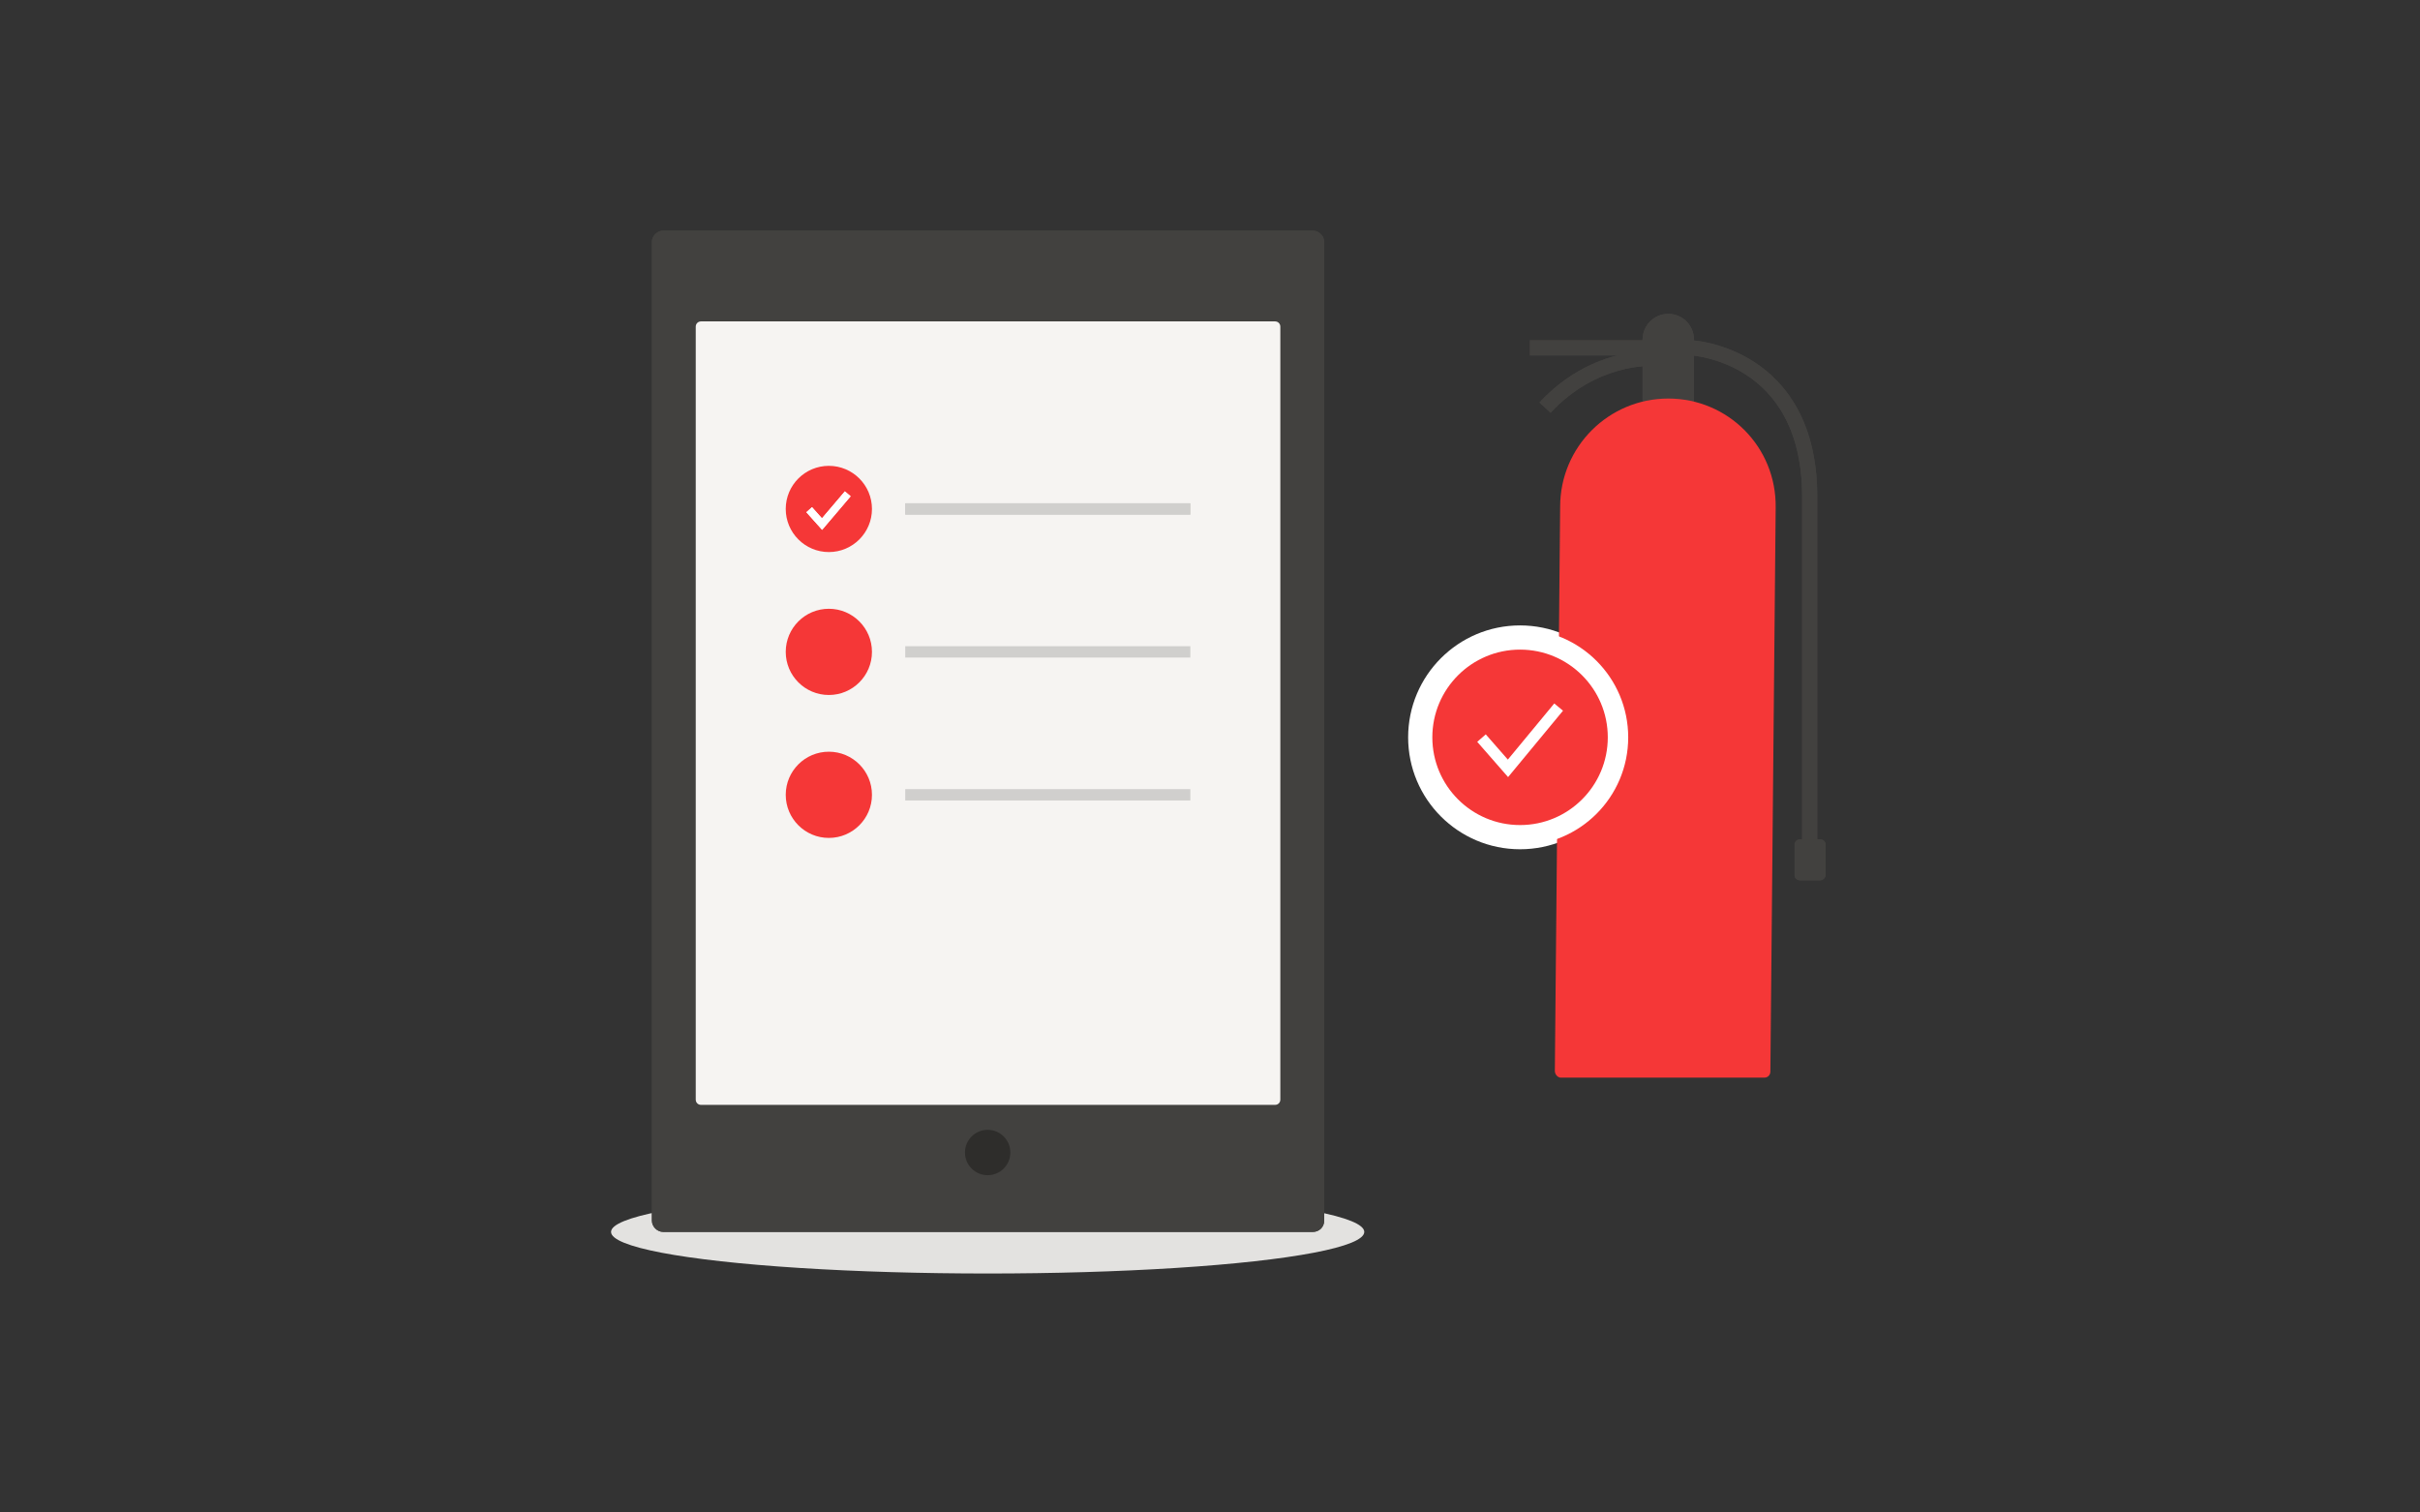 <?xml version="1.0" encoding="utf-8"?>
<!-- Generator: Adobe Illustrator 21.0.2, SVG Export Plug-In . SVG Version: 6.00 Build 0)  -->
<svg version="1.1" xmlns="http://www.w3.org/2000/svg" xmlns:xlink="http://www.w3.org/1999/xlink" x="0px" y="0px" width="320px"
	 height="200px" viewBox="0 0 320 200" style="enable-background:new 0 0 320 200;" xml:space="preserve">
<rect x="0" y="0" width="320" height="200" fill="#333333" stroke="none"/>
<style type="text/css">
	.st0{display:none;}
	.st1{display:inline;fill:#F6F4F2;}
	.st2{fill:#B5B1A9;}
	.st3{fill:#E3E2E0;}
	.st4{fill:#42413F;}
	.st5{fill:#F6F4F2;}
	.st6{fill:#2E2D2B;}
	.st7{fill:none;stroke:#D0CFCD;stroke-miterlimit:10;}
	
		.st8{opacity:0.5;fill:none;stroke:#B2B0AD;stroke-width:1.5;stroke-linecap:round;stroke-linejoin:round;stroke-miterlimit:10;stroke-dasharray:3,4.5;}
	.st9{fill:#ECEBE9;}
	.st10{fill:#F53737;}
	.st11{fill:#FFFFFF;}
	.st12{fill:none;stroke:#959189;stroke-width:1.5;stroke-linecap:round;stroke-linejoin:round;stroke-miterlimit:10;}
	.st13{fill:none;stroke:#7B7A78;stroke-width:3;stroke-linecap:round;stroke-linejoin:round;stroke-miterlimit:10;}
	.st14{fill:#7B7A78;}
	.st15{fill:#44423F;}
	.st16{fill:#F1F0EB;}
	.st17{fill:#312E28;}
	.st18{fill:none;stroke:#FFFFFF;stroke-miterlimit:10;}
	.st19{fill:none;stroke:#D0CFCD;stroke-width:1.5;stroke-miterlimit:10;}
	.st20{fill:none;stroke:#42413F;stroke-width:2;stroke-miterlimit:10;}
	.st21{fill:none;stroke:#FFFFFF;stroke-width:1.5;stroke-miterlimit:10;}
	.st22{fill:none;stroke:#42413F;stroke-width:3;stroke-miterlimit:10;}
	.st23{fill:#E1E0DA;}
	.st24{fill:none;stroke:#7B7A78;stroke-width:3;stroke-miterlimit:10;}
	.st25{fill:#5C5B59;}
	.st26{fill:#FFFEFD;stroke:#FFFEFD;stroke-width:0.25;stroke-miterlimit:10;}
	.st27{fill:#E9E7E5;}
	.st28{opacity:0.8;fill:#E9E7E5;}
	.st29{fill:#D0CFCD;}
	.st30{fill:#840606;}
	.st31{fill:#641D15;}
	.st32{fill:#FAC38A;}
	.st33{fill:#DFDFDF;}
	.st34{fill:none;stroke:#92908E;stroke-width:2;stroke-linecap:round;stroke-linejoin:round;stroke-miterlimit:10;}
	.st35{fill:#FDE1C4;}
	.st36{fill:#2B3E68;}
	.st37{opacity:0.2;fill:none;stroke:#641D15;stroke-linecap:round;stroke-linejoin:round;stroke-miterlimit:10;}
	.st38{fill:none;stroke:#C65C52;stroke-linecap:round;stroke-linejoin:round;stroke-miterlimit:10;}
	.st39{fill:none;stroke:#DFDFDF;stroke-width:0.75;stroke-linecap:round;stroke-miterlimit:10;}
	.st40{fill:#736963;}
	.st41{fill:#00255C;}
	.st42{fill:#F5F1EA;}
	.st43{fill:#19AB92;}
	.st44{fill:none;}
	.st45{fill:#0033A0;}
	.st46{fill:#106557;}
	.st47{fill:#003E9D;}
	.st48{fill:#B7866E;}
	.st49{fill:#92908E;}
	
		.st50{opacity:0.5;fill:none;stroke:#B2B1AF;stroke-width:1.5;stroke-linecap:round;stroke-linejoin:round;stroke-miterlimit:10;stroke-dasharray:2,3.5;}
	.st51{fill:#B2B1AF;}
	.st52{fill:none;stroke:#D0CFCD;stroke-width:1.25;stroke-linecap:round;stroke-linejoin:round;stroke-miterlimit:10;}
	.st53{fill:none;stroke:#D0CFCD;stroke-linecap:round;stroke-linejoin:round;stroke-miterlimit:10;}
	.st54{fill:none;stroke:#D0CFCD;stroke-width:2;stroke-miterlimit:10;}
	.st55{fill:none;stroke:#D0CFCD;stroke-width:2;stroke-linecap:round;stroke-linejoin:round;stroke-miterlimit:10;}
	.st56{fill:none;stroke:#D0CFCD;stroke-width:1.5;stroke-linecap:round;stroke-linejoin:round;stroke-miterlimit:10;}
	.st57{fill:#D0CFCD;stroke:#D0CFCD;stroke-miterlimit:10;}
	.st58{fill:#1C1B1A;}
	.st59{fill:#C65C52;}
	.st60{fill:#179781;}
	.st61{fill:#00317A;}
	.st62{fill:#001C42;}
	.st63{fill:#D31717;}
	.st64{fill:none;stroke:#92908E;stroke-width:1.5;stroke-linecap:round;stroke-linejoin:round;stroke-miterlimit:10;}
	.st65{fill:#95938F;}
	.st66{fill:none;stroke:#B2B1AF;stroke-width:2;stroke-miterlimit:10;}
	.st67{fill:none;stroke:#B2B1AF;stroke-width:3;stroke-linejoin:round;stroke-miterlimit:10;}
	.st68{fill:none;stroke:#42413F;stroke-width:1.5;stroke-miterlimit:10;}
	.st69{fill:none;stroke:#FFFFFF;stroke-width:1.5;stroke-linejoin:round;stroke-miterlimit:10;}
	.st70{fill:#E7E7E2;}
	.st71{fill:#D1CFCA;}
	
		.st72{opacity:0.5;fill:none;stroke:#B2B1AF;stroke-width:1.5;stroke-linecap:round;stroke-linejoin:round;stroke-miterlimit:10;stroke-dasharray:2,4;}
	.st73{fill:#19AB92;stroke:#641D15;stroke-width:2;stroke-miterlimit:10;}
	.st74{fill:none;stroke:#92908E;stroke-miterlimit:10;}
	.st75{fill:none;stroke:#840606;stroke-miterlimit:10;}
	.st76{fill:#D4D0C8;}
	.st77{fill:none;stroke:#92908E;stroke-width:2.5;stroke-miterlimit:10;}
	.st78{fill:#19AB92;stroke:#641D15;stroke-width:1.25;stroke-miterlimit:10;}
	.st79{fill:#FEEBD9;}
	.st80{opacity:0.8;fill:#D0CFCD;}
	.st81{fill:#B80A0A;stroke:#B80A0A;stroke-width:2;stroke-linecap:round;stroke-linejoin:round;stroke-miterlimit:10;}
	.st82{fill:#B80A0A;}
	.st83{fill:none;stroke:#B2B1AF;stroke-width:2.5;stroke-miterlimit:10;}
	.st84{fill:#2A2826;}
	.st85{fill:#043A99;}
	.st86{opacity:0.5;}
	.st87{fill:none;stroke:#B2B1AF;stroke-width:1.5;stroke-linecap:round;stroke-linejoin:round;}
	.st88{fill:none;stroke:#B2B1AF;stroke-width:1.5;stroke-linecap:round;stroke-linejoin:round;stroke-dasharray:1.985,3.971;}
	.st89{fill:none;stroke:#B2B1AF;stroke-width:1.5;stroke-linecap:round;stroke-linejoin:round;stroke-dasharray:1.97,3.939;}
	.st90{fill:#B80A0A;stroke:#D31717;stroke-width:2;stroke-linecap:round;stroke-linejoin:round;stroke-miterlimit:10;}
	.st91{fill:none;stroke:#B2B1AF;stroke-width:1.5;stroke-linecap:round;stroke-linejoin:round;stroke-dasharray:2.02,3.535;}
	.st92{fill:none;stroke:#B2B1AF;stroke-width:1.5;stroke-linecap:round;stroke-linejoin:round;stroke-dasharray:2.002,3.503;}
	.st93{fill:#D0CFCD;stroke:#E3E2E0;stroke-width:2;stroke-miterlimit:10;}
	.st94{fill:#D0CFCD;stroke:#E3E2E0;stroke-width:1.5;stroke-miterlimit:10;}
	
		.st95{opacity:0.5;fill:none;stroke:#B2B0AD;stroke-width:1.5;stroke-linecap:round;stroke-linejoin:round;stroke-miterlimit:10;stroke-dasharray:2,4;}
	.st96{fill:none;stroke:#F53737;stroke-width:1.5;stroke-linecap:round;stroke-linejoin:round;stroke-miterlimit:10;}
	.st97{fill:none;stroke:#5E5C59;stroke-width:1.5;stroke-linecap:round;stroke-linejoin:round;stroke-miterlimit:10;}
	.st98{fill:#C78E63;}
	.st99{opacity:0.9;fill:#FDE1C4;}
	.st100{opacity:0.3;fill:none;stroke:#3F0C0B;stroke-linecap:round;stroke-linejoin:round;stroke-miterlimit:10;}
	.st101{fill:none;stroke:#A04747;stroke-linecap:round;stroke-linejoin:round;stroke-miterlimit:10;}
	.st102{fill:#3A0603;}
	.st103{fill:none;stroke:#95938F;stroke-width:1.5;stroke-linecap:round;stroke-linejoin:round;stroke-miterlimit:10;}
	.st104{fill:#431004;}
	.st105{opacity:0.8;}
</style>
<g id="Bakgrun" class="st0">
</g>
<g id="Artowrk">
	<g>
		<ellipse class="st3" cx="130.6" cy="162.9" rx="49.8" ry="5.5"/>
		<g>
			<g>
				<path class="st15" d="M173.6,162.9H87.7c-0.8,0-1.5-0.7-1.5-1.5V32c0-0.8,0.7-1.5,1.5-1.5h85.9c0.8,0,1.5,0.7,1.5,1.5v129.4
					C175.1,162.3,174.4,162.9,173.6,162.9z"/>
				<g>
					<path class="st16" d="M168.6,146.1H92.7c-0.4,0-0.7-0.3-0.7-0.7l0-102.2c0-0.4,0.3-0.7,0.7-0.7l75.9,0c0.4,0,0.7,0.3,0.7,0.7
						v102.2C169.3,145.8,169,146.1,168.6,146.1z"/>
				</g>
				<circle class="st17" cx="130.6" cy="152.4" r="3"/>
				<g>
					<g>
						<g>
							<g>
								<g>
									<circle class="st10" cx="109.6" cy="67.3" r="5.7"/>
								</g>
							</g>
							<g>
								<polyline class="st18" points="107,67.4 108.7,69.3 112.1,65.3 								"/>
							</g>
						</g>
						<line class="st19" x1="119.7" y1="67.3" x2="157.4" y2="67.3"/>
						<g>
							<g>
								<polyline class="st18" points="107,67.4 108.7,69.3 112.1,65.3 								"/>
							</g>
						</g>
						<line class="st19" x1="119.7" y1="67.3" x2="157.4" y2="67.3"/>
					</g>
					<g>
						<g>
							<g>
								<g>
									<circle class="st10" cx="109.6" cy="86.2" r="5.7"/>
								</g>
							</g>
						</g>
						<line class="st19" x1="119.7" y1="86.2" x2="157.4" y2="86.2"/>
					</g>
					<g>
						<g>
							<g>
								<g>
									<circle class="st10" cx="109.6" cy="105.1" r="5.7"/>
								</g>
							</g>
						</g>
						<line class="st19" x1="119.7" y1="105.1" x2="157.4" y2="105.1"/>
					</g>
				</g>
				<g>
					<g>
						<rect x="217.2" y="44.9" class="st15" width="6.8" height="13.6"/>
						<path class="st20" d="M202.3,46h21.4c0,0,15.6,0.8,15.6,19.7V111"/>
						<path class="st15" d="M240.7,116.4H238c-0.4,0-0.7-0.3-0.7-0.7v-4c0-0.4,0.3-0.7,0.7-0.7h2.7c0.4,0,0.7,0.3,0.7,0.7v4
							C241.4,116,241.1,116.4,240.7,116.4z"/>
						<ellipse class="st15" cx="220.6" cy="44.9" rx="3.4" ry="3.4"/>
						<path class="st20" d="M218.3,47.4c0,0-7.6-0.4-14,6.5"/>
					</g>
					<g>
						<g>
							<circle class="st11" cx="201" cy="97.5" r="14.8"/>
						</g>
						<g>
							<circle class="st10" cx="201" cy="97.5" r="11.6"/>
						</g>
						<polyline class="st21" points="195.9,97.6 199.4,101.6 206.1,93.5 						"/>
					</g>
				</g>
			</g>
			<g>
				<path class="st4" d="M173.6,162.9H87.7c-0.8,0-1.5-0.7-1.5-1.5V32c0-0.8,0.7-1.5,1.5-1.5h85.9c0.8,0,1.5,0.7,1.5,1.5v129.4
					C175.1,162.3,174.4,162.9,173.6,162.9z"/>
				<g>
					<path class="st5" d="M168.6,146.1H92.7c-0.4,0-0.7-0.3-0.7-0.7l0-102.2c0-0.4,0.3-0.7,0.7-0.7l75.9,0c0.4,0,0.7,0.3,0.7,0.7
						v102.2C169.3,145.8,169,146.1,168.6,146.1z"/>
				</g>
				<circle class="st6" cx="130.6" cy="152.4" r="3"/>
				<g>
					<g>
						<g>
							<g>
								<g>
									<circle class="st10" cx="109.6" cy="67.3" r="5.7"/>
								</g>
							</g>
							<g>
								<polyline class="st18" points="107,67.4 108.7,69.3 112.1,65.3 								"/>
							</g>
						</g>
						<line class="st19" x1="119.7" y1="67.3" x2="157.4" y2="67.3"/>
						<g>
							<g>
								<polyline class="st18" points="107,67.4 108.7,69.3 112.1,65.3 								"/>
							</g>
						</g>
						<line class="st19" x1="119.7" y1="67.3" x2="157.4" y2="67.3"/>
					</g>
					<g>
						<g>
							<g>
								<g>
									<circle class="st10" cx="109.6" cy="86.2" r="5.7"/>
								</g>
							</g>
						</g>
						<line class="st19" x1="119.7" y1="86.2" x2="157.4" y2="86.2"/>
					</g>
					<g>
						<g>
							<g>
								<g>
									<circle class="st10" cx="109.6" cy="105.1" r="5.7"/>
								</g>
							</g>
						</g>
						<line class="st19" x1="119.7" y1="105.1" x2="157.4" y2="105.1"/>
					</g>
				</g>
				<g>
					<g>
						<rect x="217.2" y="44.9" class="st4" width="6.8" height="13.6"/>
						<path class="st20" d="M202.3,46h21.4c0,0,15.6,0.8,15.6,19.7V111"/>
						<path class="st4" d="M240.7,116.4H238c-0.4,0-0.7-0.3-0.7-0.7v-4c0-0.4,0.3-0.7,0.7-0.7h2.7c0.4,0,0.7,0.3,0.7,0.7v4
							C241.4,116,241.1,116.4,240.7,116.4z"/>
						<ellipse class="st4" cx="220.6" cy="44.9" rx="3.4" ry="3.4"/>
						<path class="st10" d="M220.6,52.7c-7.9,0-14.3,6.4-14.3,14.3l-0.7,74.6c0,0.5,0.4,0.9,0.8,0.9h26.9c0.5,0,0.8-0.4,0.8-0.8
							l0.7-74.6C234.9,59.1,228.5,52.7,220.6,52.7z"/>
						<path class="st20" d="M218.3,47.4c0,0-7.6-0.4-14,6.5"/>
					</g>
					<g>
						<g>
							<circle class="st11" cx="201" cy="97.5" r="14.3"/>
						</g>
						<g>
							<circle class="st10" cx="201" cy="97.5" r="11.6"/>
						</g>
						<polyline class="st21" points="195.9,97.6 199.4,101.6 206.1,93.5 						"/>
					</g>
				</g>
			</g>
		</g>
	</g>
</g>
</svg>
